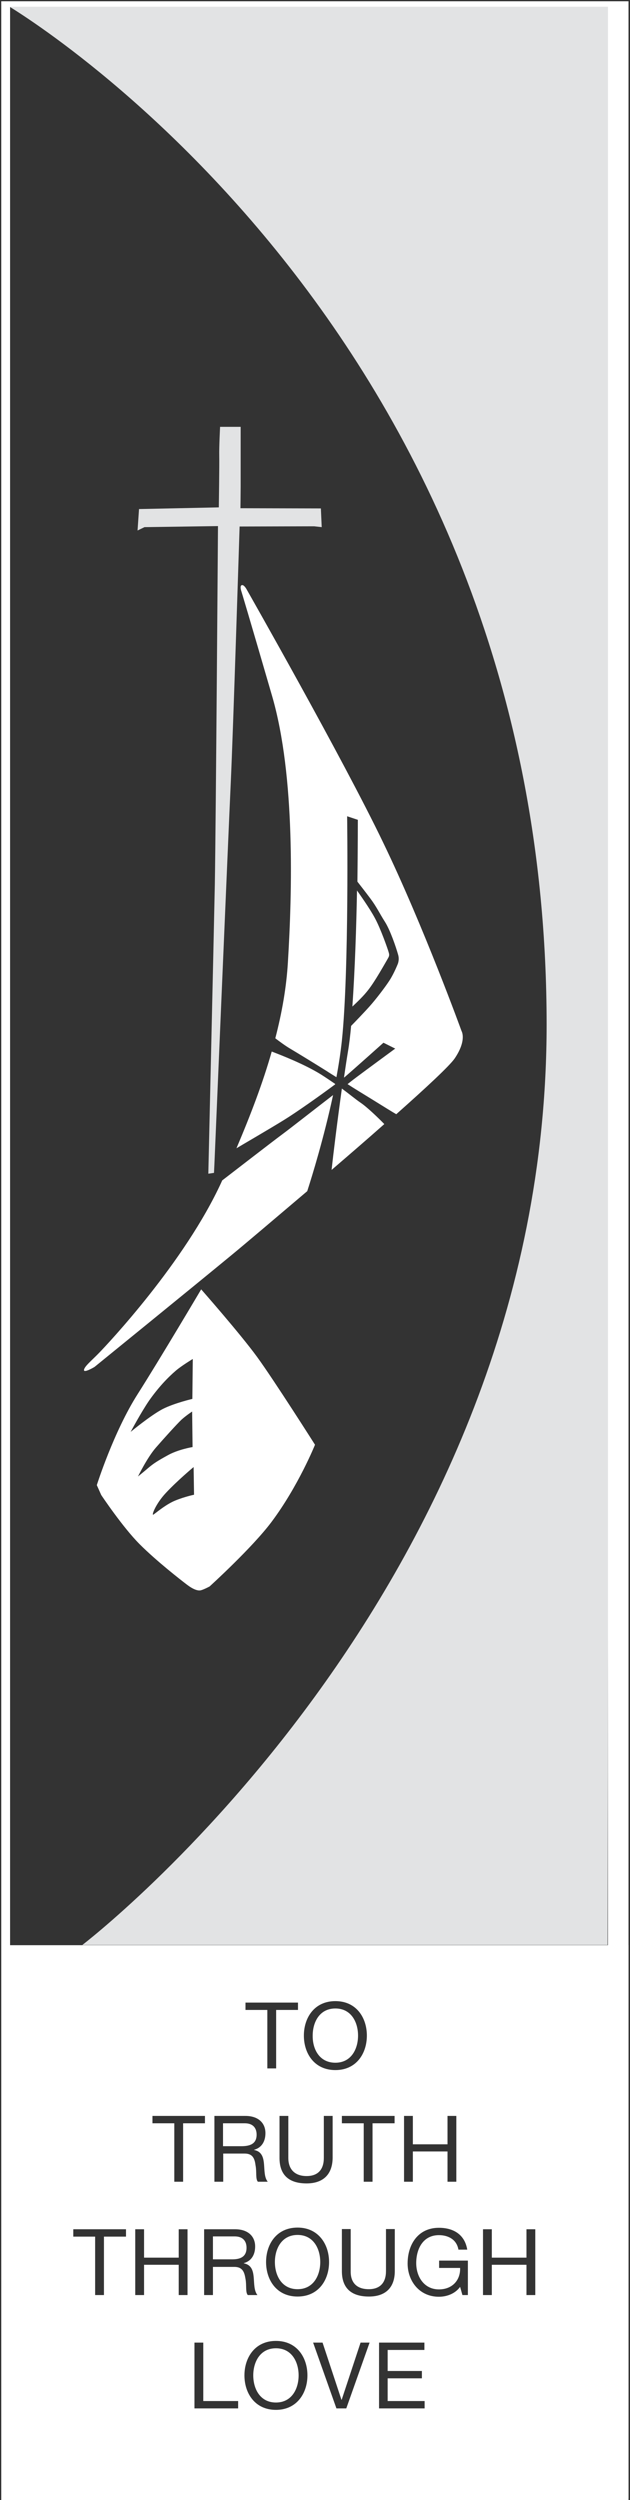 <svg width="300" height="1189" viewBox="0 0 300 1189" fill="none" xmlns="http://www.w3.org/2000/svg">
<rect x="0" y="0" width="300" height="1189" fill="#333333" stroke="none"/>
<path d="M2.9 2.199L290.9 2.599L289.3 924.999H39.2C39.2 924.999 260.3 756.599 260.3 487.299C260.3 152.399 2.9 2.199 2.9 2.199Z" fill="#E2E3E4"/>
<path d="M299.3 1189H0.6V0.6H299.3V1189ZM2.6 1187H297.3V2.6H2.6V1187Z" fill="white"/>
<path d="M298.3 1.899H289.5V926.599H298.3V1.899Z" fill="white"/>
<path d="M4.8 1.899H1.6V926.599H4.8V1.899Z" fill="white"/>
<path d="M292 1.1H3.3V3.2H292V1.1Z" fill="white"/>
<path d="M122.4 645.299C114.3 634.199 95.8 613.199 95.8 613.199C95.8 613.199 76.2 646.299 65.5 663.099C54.1 680.999 46.1 706.299 46.1 706.299L48.2 710.999C48.2 710.999 58.4 726.299 66.5 734.399C74.6 742.499 86.2 751.499 89.1 753.699C92 755.899 94.3 756.699 95.7 756.299C97.2 755.899 99.8 754.499 99.8 754.499C99.8 754.499 120 736.199 129.3 723.799C142.1 706.699 150 687.099 150 687.099C150 687.099 130.5 656.399 122.4 645.299ZM71 666.099C75.3 659.999 79.7 655.299 83.8 651.799C86.5 649.499 91.8 646.299 91.8 646.299L91.6 665.299C91.6 665.299 83 667.299 77.5 670.099C71.6 673.199 62.2 680.999 62.2 680.999C62.2 680.999 67.1 671.799 71 666.099ZM65.7 702.199C65.7 702.199 70.1 693.199 74.2 688.499C78.3 683.799 84.2 677.299 86.4 675.199C88.6 673.199 91.5 671.299 91.5 671.299L91.7 688.199C91.7 688.199 84.9 689.299 79.9 692.099C74.8 694.899 73.2 695.999 71 697.799C68.8 699.699 65.7 702.199 65.7 702.199ZM81.8 714.399C77.9 716.399 74.4 719.399 73.1 720.299C71.9 721.099 74.1 715.199 79 709.999C84.4 704.199 92.2 697.699 92.2 697.699L92.4 710.899C92.4 710.799 85.7 712.399 81.8 714.399Z" fill="white"/>
<path d="M135.3 532.6C141 529.1 152.5 521 159.6 515.7C159.6 515.6 159.6 515.5 159.6 515.5C157.7 514.2 155.5 512.7 153 511.1C145 506.1 133.6 501.7 129.4 500.1C125.2 514.9 119.4 530.1 112.6 546.1C114.4 545 128.7 536.7 135.3 532.6Z" fill="white"/>
<path d="M158.6 520.799C149.5 527.799 137.9 536.899 134.5 539.399C129.5 543.099 108.8 559.099 105.8 561.399C105.7 561.599 105.6 561.899 105.5 562.099C88 600.299 51.2 639.299 47.1 643.499C43.6 647.099 40 649.999 40 651.599C40 653.099 45 650.099 45 650.099C45 650.099 92.8 611.299 110.5 596.699C116.7 591.599 130.5 579.899 146.3 566.499C148.6 559.399 154.3 540.899 158.6 520.799Z" fill="white"/>
<path d="M173.6 472.899C176 470.199 177.6 467.699 179.3 464.999C181 462.299 184.4 456.399 185 455.299C185.6 454.099 185.2 453.399 184.9 452.299C184.6 451.299 181.3 441.699 178.5 436.599C176 431.899 170.9 424.799 170 423.499C169.7 440.599 169 461.499 167.8 478.699C167.8 478.699 171.2 475.599 173.6 472.899Z" fill="white"/>
<path d="M219.8 490.399C219.8 490.399 201.7 440.499 182.5 400.799C163.4 360.999 117.5 280.399 117.5 280.399C117.5 280.399 116.2 277.899 115.1 278.299C114 278.699 115 281.399 115 281.399C115 281.399 118.5 292.899 129.6 331.099C140.7 369.399 139.1 424.899 137.1 457.599C136.4 469.499 134.3 481.499 131.1 493.799C132.8 495.099 135.9 497.399 138.3 498.799C142 500.999 149.7 505.699 155.6 509.399C157.1 510.399 158.6 511.299 160.2 512.299C161.3 506.399 162.2 500.499 162.8 494.899C166.3 461.499 165.3 388.199 165.3 388.199L170.4 389.899C170.4 389.899 170.4 402.299 170.2 419.299C171.2 420.599 174.2 424.399 176.5 427.499C179.4 431.399 180.8 434.499 183.3 438.399C185.8 442.299 188.6 450.499 189.6 454.099C190.3 456.499 189.4 458.499 189.4 458.499C189.4 458.499 187.7 462.799 185.6 466.099C183.5 469.399 178.8 475.499 176 478.599C173.6 481.299 168.7 486.399 167.2 487.899C166.8 492.399 166.3 496.599 165.7 500.099C165 504.299 164.4 508.399 163.8 512.499C163.9 512.399 164.1 512.299 164.2 512.199C169.3 507.799 182.6 495.899 182.6 495.899L188.2 498.699C188.2 498.699 174.3 508.899 169.9 512.199C169.1 512.799 167.5 513.999 165.5 515.599C168.9 517.799 172.7 520.099 177.1 522.799C183.1 526.499 186.9 528.899 188.7 529.899C202.9 517.299 214 506.999 216.5 503.399C222.4 494.699 219.8 490.399 219.8 490.399Z" fill="white"/>
<path d="M171.8 524.499C169.3 522.799 166.7 520.599 162.8 517.699C160.5 534.299 158.7 548.999 157.9 556.399C166.4 549.099 175.1 541.599 183 534.599C180.5 531.999 174.9 526.599 171.8 524.499Z" fill="white"/>
<path d="M141.7 1062.9C134.1 1062.9 130.9 1069.5 130.9 1075.8C130.9 1082.1 134.1 1088.7 141.7 1088.7C149.3 1088.7 152.5 1082.1 152.5 1075.8C152.5 1069.5 149.3 1062.9 141.7 1062.9Z" fill="white"/>
<path d="M117.4 1069C117.4 1065.9 115.7 1063.6 111.8 1063.6H101.4V1074.5H110.1C114 1074.6 117.4 1073.6 117.4 1069Z" fill="white"/>
<path d="M131.4 1116.8C123.8 1116.8 120.6 1123.4 120.6 1129.7C120.6 1136 123.8 1142.6 131.4 1142.6C139 1142.6 142.2 1136 142.2 1129.7C142.2 1123.4 139 1116.8 131.4 1116.8Z" fill="white"/>
<path d="M122.2 1015.2C122.2 1012.1 120.5 1009.8 116.6 1009.8H106.2V1020.7H114.9C118.9 1020.7 122.2 1019.7 122.2 1015.2Z" fill="white"/>
<path d="M159.7 980.999C167.3 980.999 170.5 974.399 170.5 968.099C170.5 961.799 167.3 955.199 159.7 955.199C152.1 955.199 148.9 961.799 148.9 968.099C148.8 974.399 152 980.999 159.7 980.999Z" fill="white"/>
<path d="M0.9 925.1V1188.1H299.3V925.1H0.9ZM192.4 1006.3H196.6V1019.8H213.1V1006.3H217.3V1037.6H213.1V1023.2H196.6V1037.6H192.4V1006.3ZM175.6 1088.7C180.9 1088.7 183.8 1085.7 183.8 1080.1V1060.1H188V1080.1C188 1088 183.5 1092.2 175.7 1092.2C167.6 1092.2 162.8 1088.5 162.8 1080.1V1060.1H167V1080.1C166.9 1085.7 170 1088.7 175.6 1088.7ZM187.8 1009.8H177.4V1037.6H173.2V1009.8H162.8V1006.3H187.9V1009.8H187.8ZM159.7 951.7C169.7 951.7 174.7 959.6 174.7 968.1C174.7 976.6 169.7 984.5 159.7 984.5C149.7 984.5 144.7 976.6 144.7 968.1C144.7 959.6 149.7 951.7 159.7 951.7ZM146 1038.4C137.9 1038.4 133.1 1034.7 133.1 1026.3V1006.3H137.3V1026.3C137.3 1031.8 140.5 1034.9 146 1034.9C151.3 1034.9 154.2 1031.9 154.2 1026.3V1006.3H158.4V1026.3C158.3 1034.2 153.8 1038.4 146 1038.4ZM156.7 1075.8C156.7 1084.3 151.7 1092.2 141.7 1092.2C131.7 1092.2 126.7 1084.3 126.7 1075.8C126.7 1067.3 131.7 1059.4 141.7 1059.4C151.6 1059.4 156.7 1067.3 156.7 1075.8ZM116.8 952.4H141.9V955.9H131.5V983.7H127.3V955.9H116.9V952.4H116.8ZM102.1 1006.3H116.9C122.8 1006.3 126.4 1009.5 126.4 1014.5C126.4 1018.3 124.7 1021.4 121 1022.4V1022.5C124.6 1023.2 125.4 1025.9 125.7 1029C126 1032.1 125.8 1035.5 127.5 1037.6H122.8C121.6 1036.3 122.3 1032.9 121.7 1029.9C121.3 1026.8 120.5 1024.2 116.5 1024.2H106.3V1037.6H102.1V1006.3ZM72.5 1006.3H97.6V1009.8H87.2V1037.6H83V1009.8H72.6V1006.3H72.5ZM59.9 1063.7H49.5V1091.5H45.3V1063.7H34.9V1060.2H60V1063.7H59.9ZM89.3 1091.5H85.1V1077.1H68.6V1091.5H64.4V1060.2H68.6V1073.7H85.1V1060.2H89.3V1091.5ZM113.4 1145.4H92.6V1114.1H96.8V1141.9H113.4V1145.4ZM111.6 1078.1H101.4V1091.5H97.2V1060.2H112C117.9 1060.2 121.5 1063.4 121.5 1068.4C121.5 1072.2 119.8 1075.3 116.1 1076.3V1076.4C119.7 1077.1 120.5 1079.8 120.8 1082.9C121.1 1086 120.9 1089.4 122.6 1091.5H118C116.8 1090.2 117.5 1086.8 116.9 1083.8C116.4 1080.7 115.6 1078.1 111.6 1078.1ZM131.4 1146.1C121.4 1146.1 116.4 1138.2 116.4 1129.7C116.4 1121.2 121.4 1113.3 131.4 1113.3C141.4 1113.3 146.4 1121.2 146.4 1129.7C146.4 1138.2 141.3 1146.1 131.4 1146.1ZM164.9 1145.4H160.2L149.1 1114.1H153.6L162.6 1141.3H162.7L171.7 1114.1H176L164.9 1145.4ZM202.3 1145.4H180.5V1114.1H202.1V1117.6H184.6V1127.6H200.9V1131.1H184.6V1141.9H202.2V1145.4H202.3ZM222.8 1091.5H220.2L219.1 1087.6C216.7 1090.9 212.7 1092.3 209 1092.3C199.6 1092.3 194.1 1084.7 194.1 1076.5C194.1 1067.4 199.1 1059.5 209 1059.5C215.8 1059.5 221.3 1062.6 222.5 1069.9H218.3C217.5 1065.2 213.6 1063 209 1063C201.4 1063 198.2 1069.6 198.2 1076.3C198.2 1082.8 202 1088.8 209 1088.8C215.5 1088.8 219.3 1084.3 219.1 1078.6H209.1V1075.1H222.8V1091.5ZM254.9 1091.5H250.7V1077.1H234.2V1091.5H230V1060.2H234.2V1073.7H250.7V1060.2H254.9V1091.5Z" fill="white"/>
<path d="M99.2 558.2C99.2 558.2 101.7 450.1 102.3 420.6C102.8 391.1 103.8 250.2 103.8 250.2L68.8 250.7L65.5 252.3L66.2 242.1L104.2 241.3C104.2 241.3 104.5 220.7 104.4 216.8C104.3 212.7 104.8 203 104.8 203H114.6C114.6 203 114.6 228.7 114.6 231.4C114.6 234.1 114.5 241.7 114.5 241.7L152.8 241.8L153.2 250.7L149.6 250.3L114.1 250.4C114.1 250.4 111 348.5 109.9 372C108.8 395.5 102.1 553.7 102.1 553.7L101.9 557.8L99.2 558.2Z" fill="#E2E3E4"/>
</svg>
